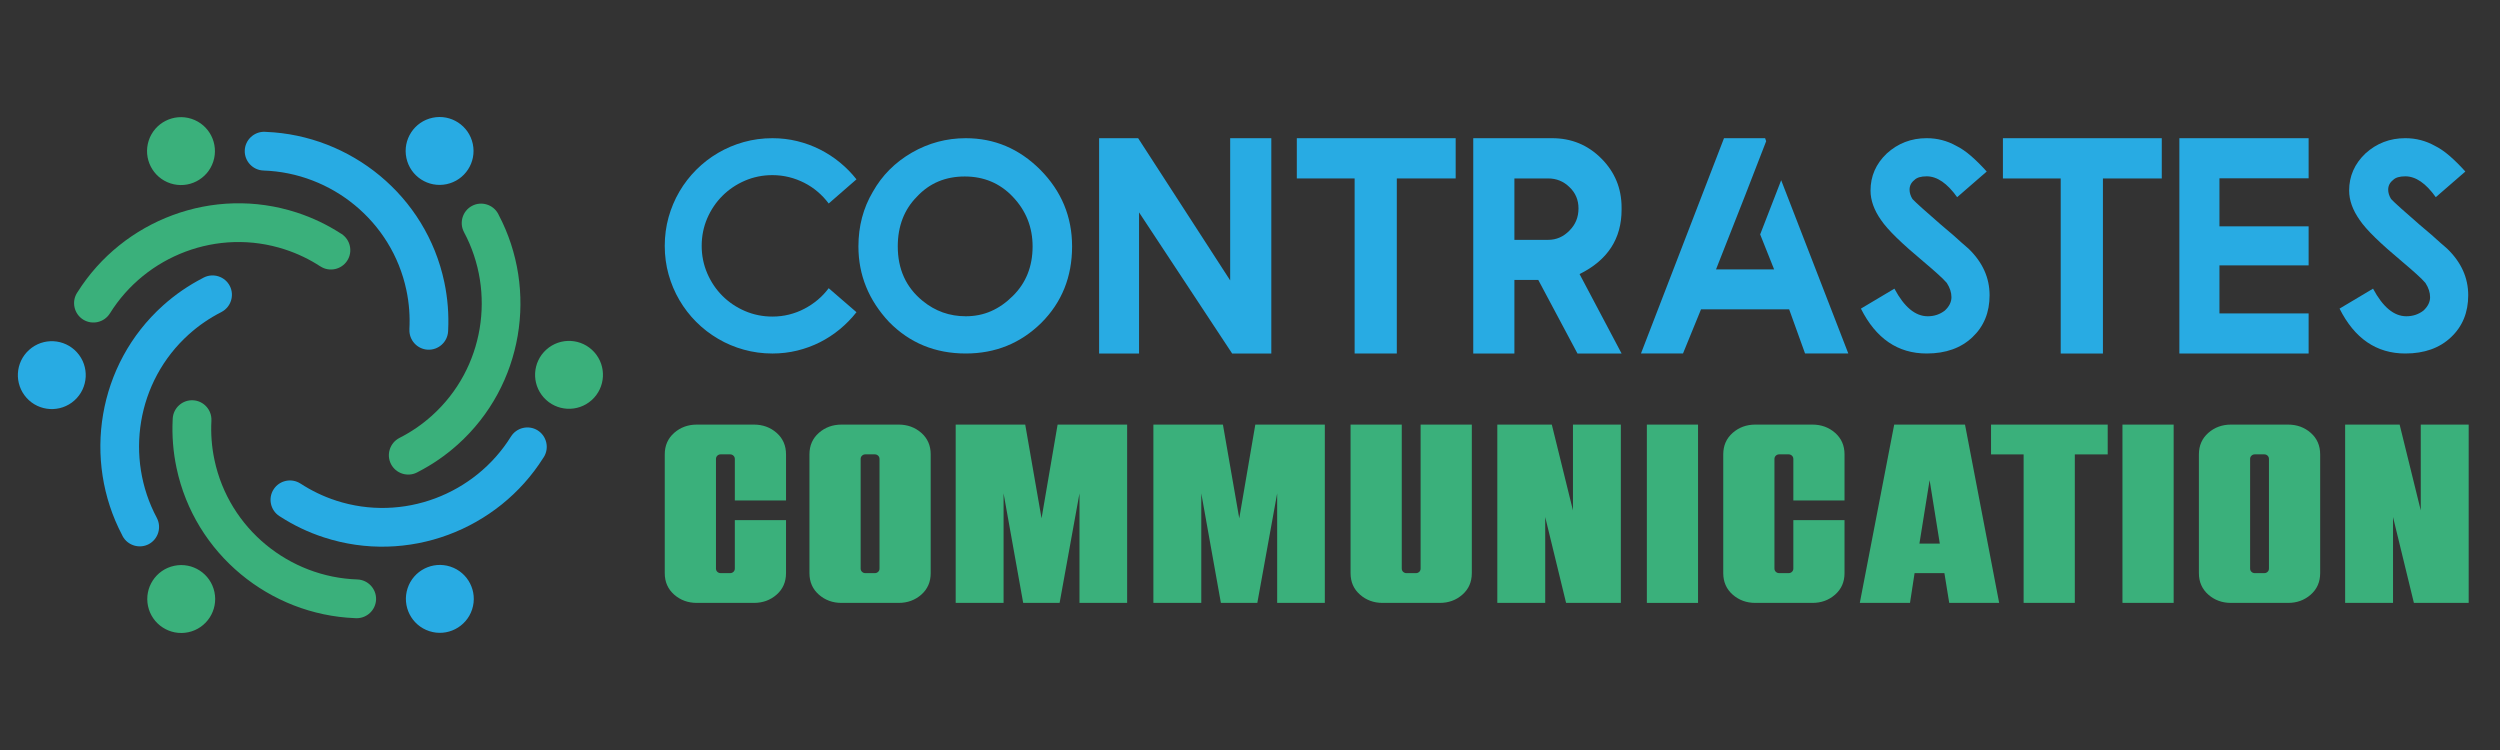 <?xml version="1.0" encoding="utf-8"?>
<!-- Generator: Adobe Illustrator 16.0.0, SVG Export Plug-In . SVG Version: 6.00 Build 0)  -->
<!DOCTYPE svg PUBLIC "-//W3C//DTD SVG 1.1//EN" "http://www.w3.org/Graphics/SVG/1.1/DTD/svg11.dtd">
<svg version="1.1" id="Calque_1" xmlns:x="http://ns.adobe.com/Extensibility/1.0/" xmlns:i="http://ns.adobe.com/AdobeIllustrator/10.0/" xmlns:graph="http://ns.adobe.com/Graphs/1.0/"
	 xmlns="http://www.w3.org/2000/svg" xmlns:xlink="http://www.w3.org/1999/xlink" x="0px" y="0px" width="200px" height="60px"
	 viewBox="0 0 200 60" enable-background="new 0 0 200 60" xml:space="preserve">
<rect x="0" y="0" width="200" height="60" fill="#333333" stroke="none"/>
<g>
	<path fill="#3AB07B" d="M60.314,48.232H55.75c-0.707,0-1.312-0.219-1.815-0.661c-0.502-0.442-0.755-1.015-0.755-1.722v-9.499
		c0-0.707,0.253-1.279,0.755-1.722c0.503-0.441,1.108-0.661,1.815-0.661h4.564c0.707,0,1.312,0.22,1.815,0.661
		c0.502,0.442,0.753,1.015,0.753,1.722v3.688h-4.096v-3.32c0-0.109-0.038-0.197-0.113-0.266c-0.074-0.068-0.159-0.103-0.255-0.103
		h-0.775c-0.095,0-0.179,0.034-0.254,0.103c-0.074,0.068-0.112,0.156-0.112,0.266v8.764c0,0.11,0.038,0.196,0.112,0.267
		c0.075,0.066,0.159,0.101,0.254,0.101h0.775c0.096,0,0.181-0.034,0.255-0.101c0.075-0.07,0.113-0.156,0.113-0.267V41.61h4.096
		v4.239c0,0.707-0.25,1.279-0.753,1.722C61.626,48.014,61.021,48.232,60.314,48.232z"/>
	<path fill="#3AB07B" d="M71.889,48.232h-4.564c-0.707,0-1.312-0.219-1.815-0.661c-0.502-0.442-0.754-1.015-0.754-1.722v-9.499
		c0-0.707,0.252-1.279,0.754-1.722c0.503-0.441,1.108-0.661,1.815-0.661h4.564c0.707,0,1.312,0.22,1.815,0.661
		c0.502,0.442,0.752,1.015,0.752,1.722v9.499c0,0.707-0.25,1.279-0.752,1.722C73.201,48.014,72.596,48.232,71.889,48.232z
		 M69.994,45.85c0.096,0,0.181-0.034,0.255-0.101c0.075-0.07,0.112-0.156,0.112-0.267v-8.764c0-0.109-0.038-0.197-0.112-0.266
		c-0.074-0.068-0.159-0.103-0.255-0.103h-0.775c-0.095,0-0.179,0.034-0.254,0.103s-0.113,0.156-0.113,0.266v8.764
		c0,0.11,0.038,0.196,0.113,0.267c0.075,0.066,0.159,0.101,0.254,0.101H69.994z"/>
	<path fill="#3AB07B" d="M90.17,48.232h-3.812v-8.764l-1.589,8.764h-2.914l-1.569-8.764v8.764h-3.831V33.968h5.563l1.306,7.499
		l1.284-7.499h5.563V48.232z"/>
	<path fill="#3AB07B" d="M105.985,48.232h-3.812v-8.764l-1.587,8.764h-2.915l-1.568-8.764v8.764h-3.832V33.968h5.563l1.306,7.499
		l1.285-7.499h5.561V48.232z"/>
	<path fill="#3AB07B" d="M115.179,48.232h-4.567c-0.705,0-1.31-0.219-1.812-0.661c-0.506-0.442-0.755-1.015-0.755-1.722V33.968
		h4.096v11.515c0,0.11,0.038,0.196,0.112,0.267c0.074,0.066,0.161,0.101,0.255,0.101h0.774c0.095,0,0.18-0.034,0.256-0.101
		c0.072-0.07,0.111-0.156,0.111-0.267V33.968h4.096V45.85c0,0.707-0.251,1.279-0.754,1.722
		C116.489,48.014,115.885,48.232,115.179,48.232z"/>
	<path fill="#3AB07B" d="M129.669,48.232h-4.382l-1.67-6.866v6.866h-3.832V33.968h4.36l1.692,6.868v-6.868h3.831V48.232z"/>
	<path fill="#3AB07B" d="M135.843,48.232h-4.095V33.968h4.095V48.232z"/>
	<path fill="#3AB07B" d="M144.994,48.232h-4.565c-0.705,0-1.311-0.219-1.813-0.661s-0.756-1.015-0.756-1.722v-9.499
		c0-0.707,0.253-1.279,0.756-1.722c0.503-0.441,1.108-0.661,1.813-0.661h4.565c0.706,0,1.312,0.22,1.814,0.661
		c0.503,0.442,0.754,1.015,0.754,1.722v3.688h-4.095v-3.32c0-0.109-0.039-0.197-0.114-0.266c-0.073-0.068-0.16-0.103-0.256-0.103
		h-0.773c-0.094,0-0.18,0.034-0.254,0.103c-0.075,0.068-0.114,0.156-0.114,0.266v8.764c0,0.11,0.039,0.196,0.114,0.267
		c0.074,0.066,0.16,0.101,0.254,0.101h0.773c0.096,0,0.183-0.034,0.256-0.101c0.075-0.07,0.114-0.156,0.114-0.267V41.61h4.095v4.239
		c0,0.707-0.251,1.279-0.754,1.722S145.7,48.232,144.994,48.232z"/>
	<path fill="#3AB07B" d="M159.933,48.232h-3.995l-0.386-2.383h-2.386l-0.366,2.383h-4.016l2.752-14.265h5.664L159.933,48.232z
		 M155.184,43.486l-0.815-5.076l-0.815,5.076H155.184z"/>
	<path fill="#3AB07B" d="M165.985,48.232h-4.096V36.351h-2.607v-2.383h9.334v2.383h-2.631V48.232z"/>
	<path fill="#3AB07B" d="M173.893,48.232h-4.096V33.968h4.096V48.232z"/>
	<path fill="#3AB07B" d="M183.045,48.232h-4.563c-0.707,0-1.313-0.219-1.815-0.661c-0.502-0.442-0.755-1.015-0.755-1.722v-9.499
		c0-0.707,0.253-1.279,0.755-1.722c0.503-0.441,1.108-0.661,1.815-0.661h4.563c0.707,0,1.312,0.22,1.814,0.661
		c0.503,0.442,0.754,1.015,0.754,1.722v9.499c0,0.707-0.251,1.279-0.754,1.722S183.752,48.232,183.045,48.232z M181.149,45.85
		c0.097,0,0.182-0.034,0.256-0.101c0.074-0.07,0.111-0.156,0.111-0.267v-8.764c0-0.109-0.037-0.197-0.111-0.266
		s-0.159-0.103-0.256-0.103h-0.774c-0.095,0-0.179,0.034-0.254,0.103s-0.112,0.156-0.112,0.266v8.764
		c0,0.11,0.037,0.196,0.112,0.267c0.075,0.066,0.159,0.101,0.254,0.101H181.149z"/>
	<path fill="#3AB07B" d="M197.495,48.232h-4.383l-1.67-6.866v6.866h-3.831V33.968h4.36l1.69,6.868v-6.868h3.833V48.232z"/>
</g>
<path fill-rule="evenodd" clip-rule="evenodd" fill="#28ABE3" d="M35.853,26.417c0.061-1.266-0.036-2.559-0.31-3.854l0,0
	C34.08,15.651,28.05,10.819,21.28,10.551c-0.033-0.003-0.067-0.006-0.102-0.007l0,0c-0.852-0.026-1.571,0.648-1.598,1.5l0,0
	c-0.026,0.853,0.648,1.571,1.501,1.598l0,0.001c5.419,0.177,10.258,4.034,11.428,9.561l0,0c0.224,1.056,0.299,2.11,0.242,3.141
	h0.003c-0.045,0.852,0.614,1.585,1.465,1.63l0,0c0.851,0.045,1.584-0.614,1.629-1.466l0,0
	C35.853,26.479,35.853,26.449,35.853,26.417L35.853,26.417z M34.605,9.42c1.467-0.311,2.908,0.627,3.219,2.094
	c0.311,1.467-0.627,2.908-2.094,3.219c-1.468,0.311-2.909-0.626-3.219-2.094C32.2,11.172,33.138,9.73,34.605,9.42L34.605,9.42z"/>
<path fill-rule="evenodd" clip-rule="evenodd" fill="#3AB07B" d="M33.445,37.752c1.127-0.578,2.198-1.311,3.182-2.195l0,0
	c5.255-4.723,6.426-12.361,3.272-18.358c-0.014-0.031-0.029-0.062-0.045-0.092l0,0c-0.403-0.751-1.347-1.037-2.099-0.633l0,0
	c-0.751,0.403-1.036,1.348-0.633,2.099l-0.001,0.001c2.556,4.782,1.636,10.9-2.566,14.679l0,0c-0.803,0.721-1.678,1.314-2.6,1.781
	l0.001,0.002c-0.759,0.385-1.065,1.324-0.679,2.084l0,0c0.386,0.76,1.324,1.066,2.084,0.678l0,0
	C33.391,37.783,33.418,37.768,33.445,37.752L33.445,37.752z M47.541,28.172c1.002,1.116,0.912,2.833-0.204,3.836
	c-1.115,1.002-2.833,0.912-3.835-0.205c-1.002-1.114-0.911-2.831,0.204-3.834C44.821,26.966,46.538,27.057,47.541,28.172
	L47.541,28.172z"/>
<path fill-rule="evenodd" clip-rule="evenodd" fill="#28ABE3" d="M22.425,41.334c1.066,0.688,2.234,1.25,3.492,1.658l0,0
	c6.719,2.189,13.918-0.617,17.535-6.346c0.02-0.025,0.039-0.057,0.057-0.084l0,0c0.45-0.725,0.224-1.684-0.5-2.135l0,0
	c-0.725-0.449-1.685-0.223-2.133,0.5h-0.002c-2.863,4.605-8.622,6.867-13.994,5.119l0-0.002c-1.026-0.332-1.977-0.797-2.841-1.361
	l-0.001,0.002c-0.714-0.465-1.68-0.26-2.145,0.457l0,0c-0.465,0.713-0.261,1.678,0.454,2.143l0,0
	C22.371,41.303,22.398,41.318,22.425,41.334L22.425,41.334z M37.769,48.752c-0.465,1.426-1.998,2.207-3.423,1.74
	c-1.426-0.463-2.206-1.996-1.741-3.424c0.464-1.424,1.998-2.203,3.423-1.74C37.454,45.793,38.233,47.326,37.769,48.752
	L37.769,48.752z"/>
<path fill-rule="evenodd" clip-rule="evenodd" fill="#3AB07B" d="M13.813,33.582c-0.061,1.266,0.036,2.559,0.31,3.854l0,0
	c1.463,6.914,7.492,11.746,14.262,12.014c0.034,0.002,0.068,0.004,0.103,0.006l0,0c0.852,0.025,1.571-0.648,1.598-1.502l0,0
	c0.026-0.852-0.649-1.568-1.501-1.598h0c-5.419-0.178-10.258-4.033-11.428-9.561l0,0c-0.224-1.057-0.299-2.113-0.243-3.143h-0.002
	c0.045-0.852-0.614-1.586-1.465-1.629l0,0c-0.851-0.047-1.585,0.611-1.63,1.465l0,0C13.813,33.52,13.813,33.551,13.813,33.582
	L13.813,33.582z M15.061,50.58c-1.467,0.309-2.909-0.627-3.22-2.094c-0.31-1.469,0.627-2.91,2.095-3.221s2.908,0.627,3.219,2.094
	C17.466,48.826,16.528,50.27,15.061,50.58L15.061,50.58z"/>
<path fill-rule="evenodd" clip-rule="evenodd" fill="#28ABE3" d="M16.221,22.247c-1.127,0.58-2.198,1.31-3.183,2.195l0,0
	c-5.255,4.724-6.425,12.363-3.272,18.357c0.014,0.033,0.029,0.063,0.045,0.094l0,0c0.403,0.75,1.347,1.035,2.098,0.635l0,0
	c0.751-0.404,1.036-1.35,0.634-2.1l0.001-0.002c-2.556-4.783-1.636-10.9,2.566-14.679l0,0c0.803-0.721,1.678-1.313,2.599-1.781
	l-0.001-0.002c0.759-0.386,1.065-1.324,0.679-2.083l0,0c-0.386-0.76-1.324-1.065-2.084-0.679l0,0
	C16.275,22.216,16.248,22.231,16.221,22.247L16.221,22.247z M2.125,31.828c-1.003-1.117-0.912-2.834,0.204-3.837
	c1.115-1.003,2.832-0.911,3.835,0.205c1.002,1.115,0.911,2.832-0.205,3.835C4.845,33.033,3.127,32.941,2.125,31.828L2.125,31.828z"
	/>
<path fill-rule="evenodd" clip-rule="evenodd" fill="#3AB07B" d="M27.241,18.665c-1.066-0.687-2.234-1.249-3.492-1.659l0,0
	c-6.718-2.189-13.917,0.616-17.534,6.345c-0.02,0.027-0.039,0.056-0.057,0.085l0,0c-0.45,0.725-0.224,1.685,0.5,2.134l0,0
	c0.725,0.449,1.685,0.224,2.134-0.5h0.002c2.863-4.604,8.622-6.867,13.994-5.117l0,0c1.026,0.334,1.977,0.796,2.842,1.36
	l0.001-0.002c0.714,0.465,1.679,0.261,2.144-0.454l0,0c0.465-0.715,0.261-1.68-0.454-2.144l0,0
	C27.295,18.697,27.268,18.681,27.241,18.665L27.241,18.665z M11.897,11.247c0.464-1.426,1.998-2.205,3.423-1.741
	c1.426,0.465,2.206,1.998,1.741,3.424c-0.465,1.426-1.998,2.205-3.424,1.74C12.212,14.206,11.433,12.673,11.897,11.247
	L11.897,11.247z"/>
<g>
	<path fill="#28ABE3" d="M61.792,25.326c0.464,0,0.911-0.055,1.339-0.162c0.429-0.108,0.835-0.262,1.219-0.463
		c0.384-0.201,0.741-0.438,1.069-0.715c0.329-0.276,0.62-0.587,0.877-0.93l2.222,1.92c-0.393,0.499-0.834,0.951-1.327,1.359
		c-0.493,0.407-1.025,0.756-1.597,1.045c-0.573,0.288-1.178,0.511-1.813,0.666c-0.637,0.156-1.3,0.235-1.988,0.235
		c-0.792,0-1.556-0.104-2.288-0.308c-0.733-0.203-1.419-0.492-2.06-0.871c-0.641-0.376-1.222-0.824-1.742-1.344
		c-0.521-0.521-0.97-1.102-1.346-1.742c-0.376-0.64-0.666-1.327-0.871-2.059c-0.204-0.733-0.306-1.495-0.306-2.288
		c0-0.792,0.102-1.556,0.306-2.289c0.205-0.732,0.495-1.419,0.871-2.06c0.376-0.64,0.826-1.221,1.346-1.741
		c0.52-0.521,1.101-0.969,1.742-1.345c0.64-0.376,1.327-0.667,2.06-0.871c0.732-0.204,1.496-0.307,2.288-0.307
		c0.688,0,1.351,0.079,1.988,0.235c0.636,0.156,1.24,0.378,1.813,0.667c0.572,0.288,1.104,0.634,1.597,1.038
		c0.493,0.404,0.935,0.855,1.327,1.351l-2.222,1.934c-0.257-0.344-0.548-0.657-0.877-0.937c-0.328-0.281-0.685-0.519-1.069-0.715
		c-0.384-0.195-0.791-0.349-1.219-0.457c-0.428-0.107-0.875-0.162-1.339-0.162c-0.777,0-1.509,0.148-2.198,0.444
		c-0.688,0.297-1.288,0.701-1.801,1.213c-0.513,0.513-0.917,1.111-1.213,1.795c-0.295,0.686-0.445,1.419-0.445,2.205
		c0,0.776,0.149,1.509,0.445,2.198c0.296,0.688,0.701,1.29,1.213,1.802c0.513,0.513,1.113,0.917,1.801,1.213
		C60.283,25.177,61.015,25.326,61.792,25.326z"/>
	<path fill="#28ABE3" d="M77.262,28.28c-2.442,0-4.488-0.842-6.138-2.523c-1.633-1.745-2.45-3.758-2.45-6.042
		c0-1.616,0.384-3.074,1.153-4.371c0.737-1.313,1.778-2.357,3.123-3.135c1.339-0.769,2.775-1.153,4.313-1.153
		c2.291,0,4.276,0.841,5.958,2.523c1.698,1.713,2.546,3.759,2.546,6.136c0,2.435-0.821,4.474-2.462,6.115
		C81.646,27.463,79.632,28.28,77.262,28.28z M77.262,25.301c0.729,0,1.404-0.136,2.024-0.408c0.621-0.272,1.194-0.673,1.725-1.201
		c1.064-1.042,1.597-2.367,1.597-3.978c0-1.544-0.532-2.873-1.597-3.986c-1.025-1.073-2.303-1.609-3.833-1.609
		c-1.545,0-2.817,0.536-3.818,1.609c-1.025,1.033-1.538,2.362-1.538,3.986c0,1.826,0.664,3.282,1.994,4.361
		C74.816,24.894,75.966,25.301,77.262,25.301z"/>
	<path fill="#28ABE3" d="M101.705,11.056V28.28h-3.134L91.124,16.99V28.28h-3.195V11.056h3.123l7.362,11.375V11.056H101.705z"/>
	<path fill="#28ABE3" d="M116.454,11.056v3.219h-1.563h-3.146V28.28h-3.375V14.275h-3.064h-1.561v-3.219H116.454z"/>
	<path fill="#28ABE3" d="M129.727,28.28h-3.53l-3.136-5.887h-1.909v5.887h-3.292V11.056h6.317c1.538,0,2.849,0.54,3.928,1.622
		c1.081,1.08,1.622,2.391,1.622,3.927v0.169c0,2.33-1.12,4.047-3.362,5.152L129.727,28.28z M123.854,19.188
		c0.656,0,1.225-0.249,1.706-0.745c0.479-0.479,0.72-1.069,0.72-1.765c0-0.681-0.24-1.25-0.72-1.706
		c-0.473-0.465-1.043-0.697-1.706-0.697h-2.702v4.913H123.854z"/>
	<path fill="#28ABE3" d="M141.209,11.056l0.084,0.24l-1.681,4.336l-2.331,5.922h4.649l-1.117-2.8l1.681-4.336l5.37,13.861h-3.46
		l-1.272-3.531h-7.051l-1.442,3.531h-3.362l6.643-17.225H141.209z"/>
	<path fill="#28ABE3" d="M154.135,28.28c-2.308,0-4.061-1.197-5.262-3.591l2.68-1.597c0.784,1.472,1.673,2.209,2.667,2.209
		c0.518,0,0.976-0.153,1.367-0.457c0.354-0.329,0.529-0.685,0.529-1.069c0-0.376-0.125-0.757-0.372-1.141
		c-0.16-0.185-0.393-0.415-0.697-0.691s-0.684-0.606-1.142-0.992c-0.873-0.729-1.595-1.37-2.169-1.927
		c-0.571-0.557-0.988-1.031-1.254-1.424c-0.563-0.8-0.84-1.585-0.84-2.354c0-1.153,0.432-2.142,1.297-2.966
		c0.896-0.817,1.961-1.226,3.195-1.226c0.849,0,1.637,0.205,2.365,0.613c0.376,0.184,0.766,0.449,1.165,0.793
		c0.399,0.344,0.824,0.764,1.273,1.261l-2.365,2.053c-0.794-1.113-1.606-1.669-2.438-1.669c-0.466,0-0.794,0.101-0.986,0.3
		c-0.255,0.201-0.383,0.457-0.383,0.769c0,0.241,0.074,0.488,0.229,0.745c0.151,0.161,0.418,0.411,0.798,0.752
		c0.38,0.339,0.878,0.778,1.495,1.314c0.721,0.601,1.269,1.077,1.646,1.43c0.248,0.223,0.433,0.383,0.552,0.48
		c1.121,1.082,1.682,2.322,1.682,3.723c0,1.378-0.459,2.498-1.381,3.364C156.873,27.846,155.655,28.28,154.135,28.28z"/>
	<path fill="#28ABE3" d="M172.942,11.056v3.219h-1.562h-3.146V28.28h-3.377V14.275h-3.063h-1.561v-3.219H172.942z"/>
	<path fill="#28ABE3" d="M184.689,11.056v3.208h-7.133v3.843h7.133v3.123h-7.133v3.843h7.133v3.208h-10.34V11.056H184.689z"/>
	<path fill="#28ABE3" d="M192.426,28.28c-2.307,0-4.06-1.197-5.262-3.591l2.679-1.597c0.785,1.472,1.675,2.209,2.666,2.209
		c0.521,0,0.978-0.153,1.37-0.457c0.353-0.329,0.528-0.685,0.528-1.069c0-0.376-0.124-0.757-0.374-1.141
		c-0.158-0.185-0.391-0.415-0.694-0.691s-0.685-0.606-1.142-0.992c-0.873-0.729-1.596-1.37-2.169-1.927
		c-0.571-0.557-0.989-1.031-1.254-1.424c-0.563-0.8-0.843-1.585-0.843-2.354c0-1.153,0.435-2.142,1.3-2.966
		c0.896-0.817,1.96-1.226,3.194-1.226c0.85,0,1.637,0.205,2.367,0.613c0.375,0.184,0.765,0.449,1.163,0.793
		c0.401,0.344,0.825,0.764,1.274,1.261l-2.366,2.053c-0.793-1.113-1.606-1.669-2.438-1.669c-0.464,0-0.793,0.101-0.984,0.3
		c-0.256,0.201-0.386,0.457-0.386,0.769c0,0.241,0.076,0.488,0.229,0.745c0.153,0.161,0.418,0.411,0.8,0.752
		c0.38,0.339,0.878,0.778,1.494,1.314c0.722,0.601,1.27,1.077,1.646,1.43c0.248,0.223,0.433,0.383,0.552,0.48
		c1.121,1.082,1.682,2.322,1.682,3.723c0,1.378-0.459,2.498-1.382,3.364C195.164,27.846,193.947,28.28,192.426,28.28z"/>
</g>
<rect x="-80.445" y="117.75" fill="#FFFFFF" width="200" height="60"/>
</svg>
